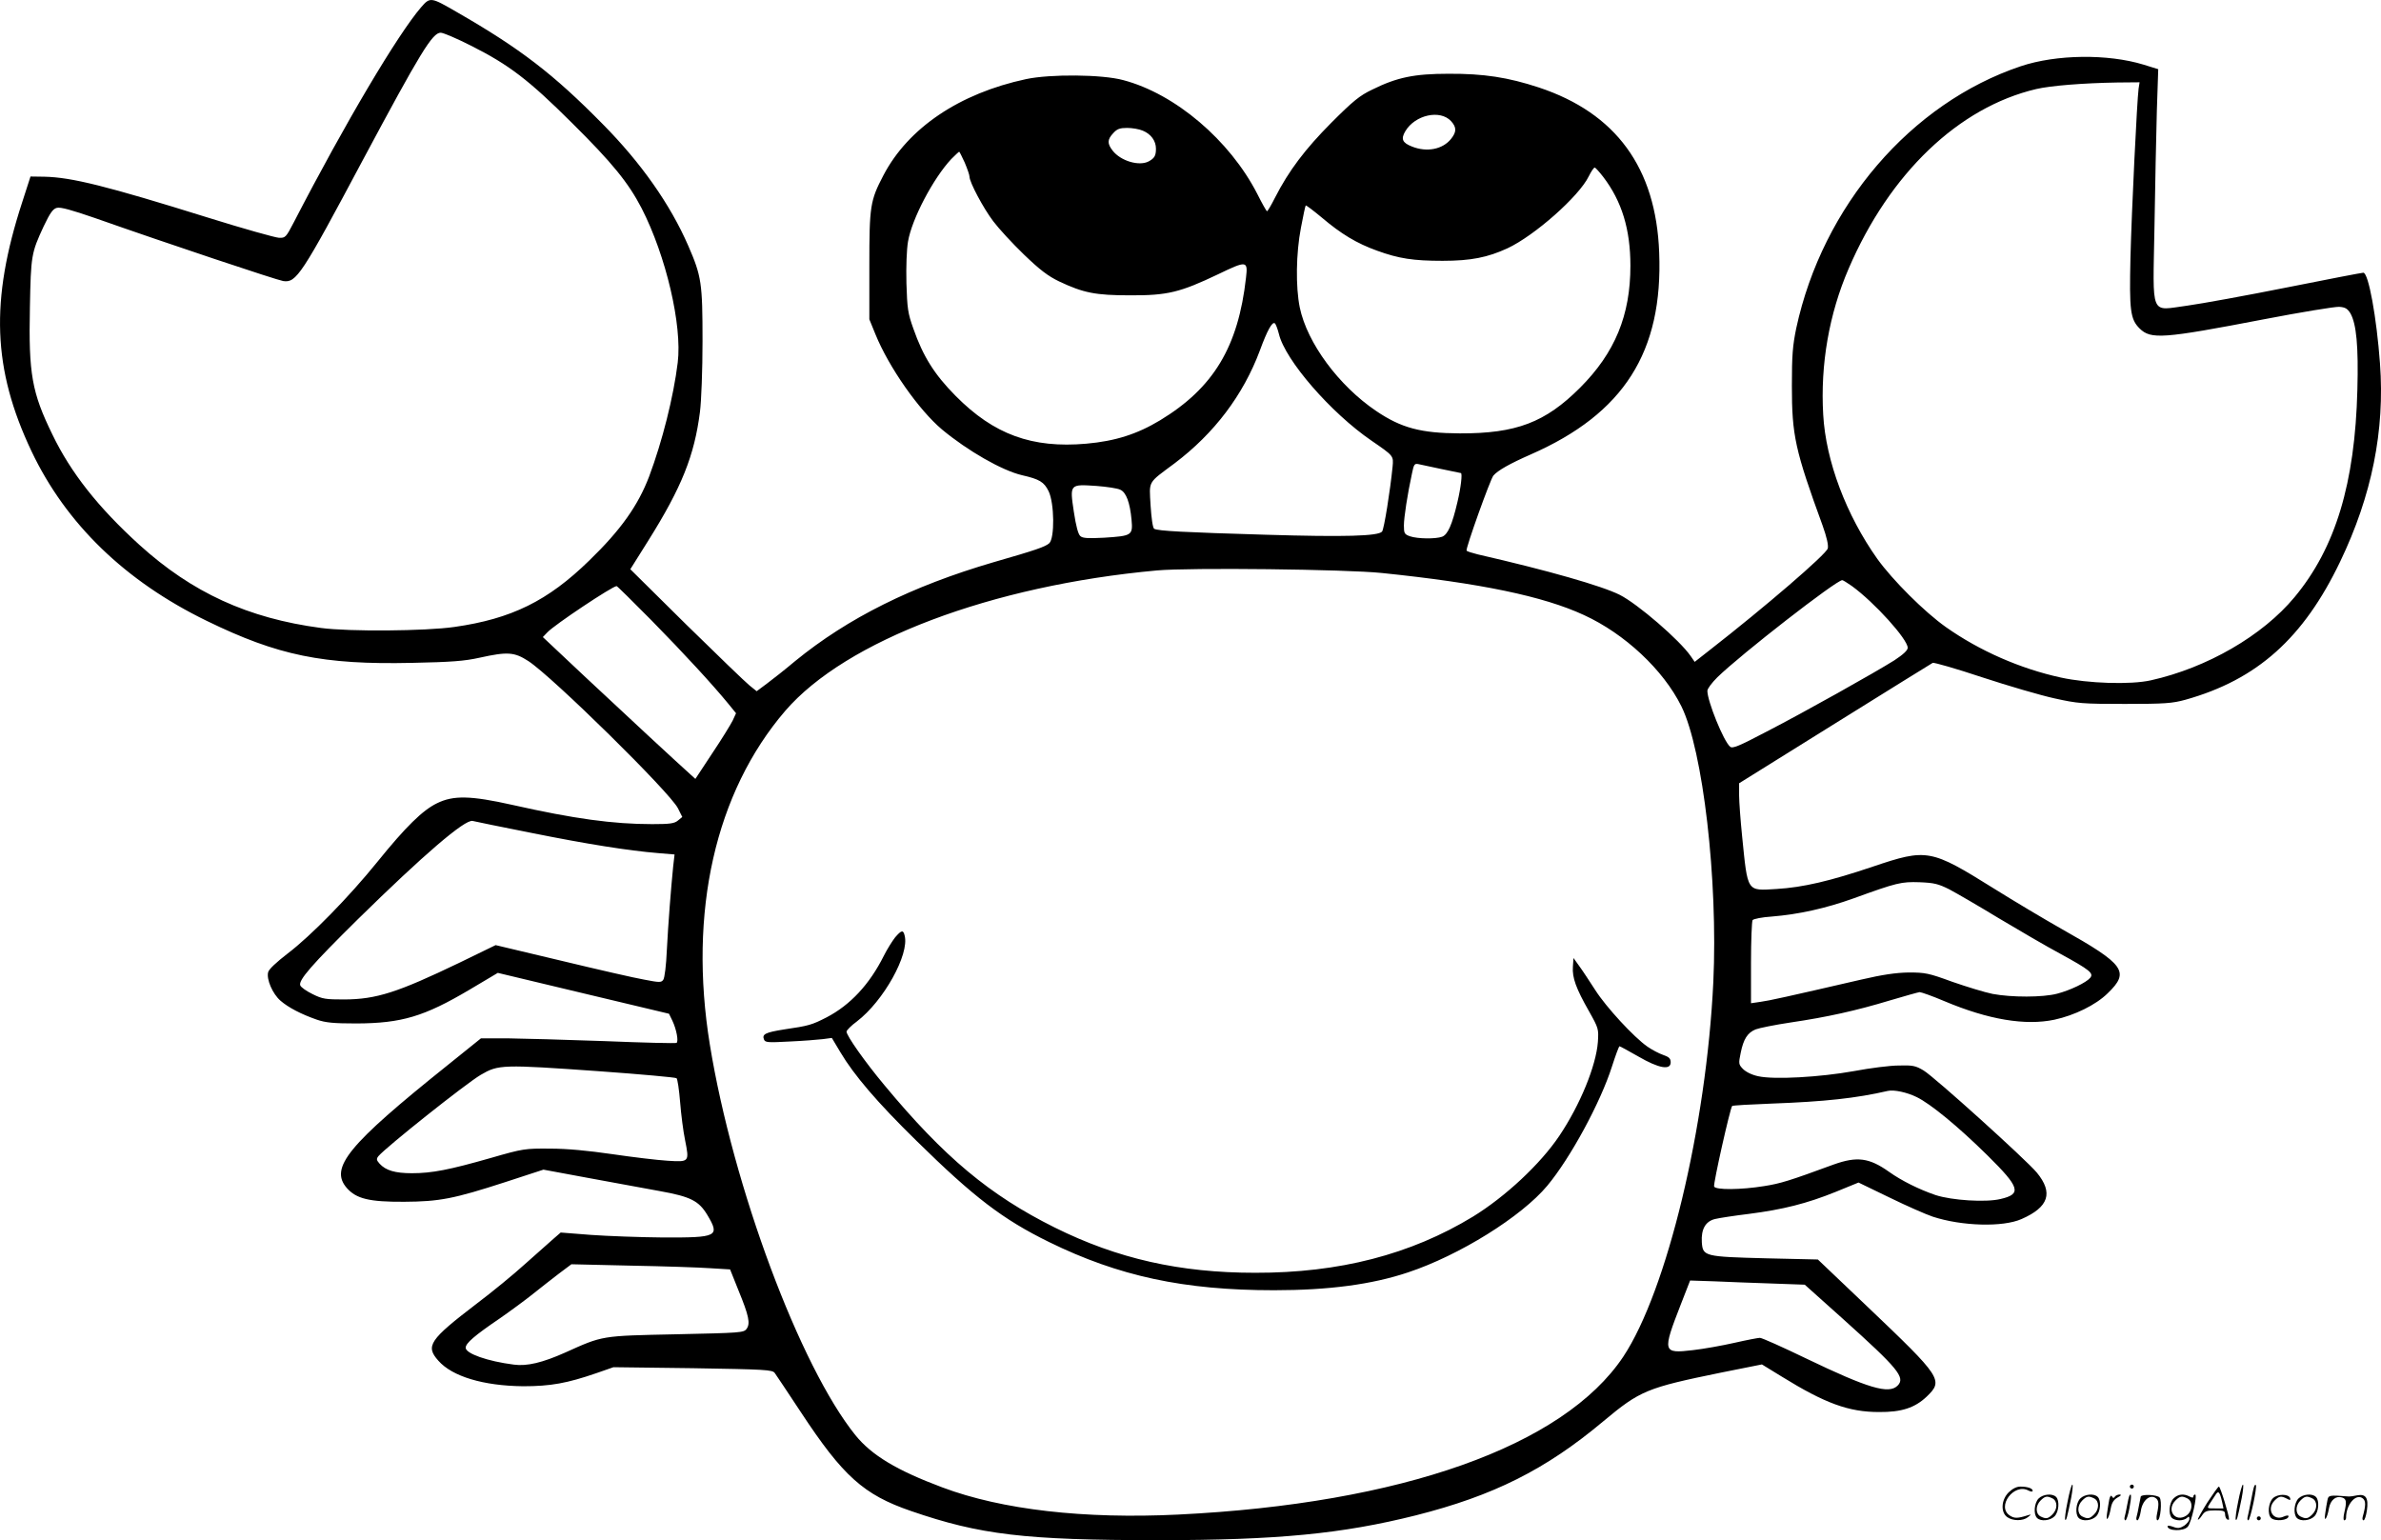 <svg version="1.0" xmlns="http://www.w3.org/2000/svg"
  viewBox="0 0 1200.39 776.476"
 preserveAspectRatio="xMidYMid meet">
<g transform="translate(-0.223,776.491) scale(0.1,-0.1)"
fill="#000000" stroke="none">
<path d="M2125 7728 c-117 -136 -381 -580 -641 -1083 -40 -77 -43 -80 -75 -79
-19 1 -180 46 -359 102 -513 160 -687 203 -824 206 l-70 1 -42 -130 c-162
-497 -149 -841 47 -1255 174 -366 472 -655 883 -855 359 -175 586 -222 1036
-212 197 4 264 9 340 26 141 31 175 29 246 -17 120 -78 713 -661 754 -742 l22
-44 -22 -18 c-18 -15 -41 -18 -130 -18 -197 0 -394 27 -705 97 -210 47 -297
49 -380 8 -72 -35 -157 -118 -300 -295 -143 -177 -336 -374 -452 -462 -57 -44
-96 -80 -99 -95 -9 -35 22 -108 62 -143 40 -35 106 -69 184 -96 44 -15 83 -19
200 -19 227 1 341 35 569 170 l143 85 431 -103 432 -103 17 -35 c21 -44 32
-105 21 -112 -4 -3 -168 1 -363 9 -195 7 -415 13 -489 14 l-134 0 -169 -136
c-502 -402 -596 -517 -507 -619 48 -54 113 -70 289 -69 178 1 250 15 509 99
l193 63 232 -43 c127 -23 286 -53 354 -65 156 -28 197 -49 240 -120 65 -109
52 -115 -223 -114 -115 1 -279 7 -363 13 l-153 12 -38 -33 c-20 -18 -84 -75
-142 -126 -57 -52 -167 -142 -244 -200 -238 -182 -259 -213 -193 -287 70 -80
228 -127 428 -129 138 0 221 15 369 66 l86 30 400 -5 c368 -6 401 -8 413 -24
7 -10 67 -99 132 -198 212 -322 316 -416 555 -498 348 -120 574 -147 1245
-147 603 0 929 32 1300 125 391 99 654 230 945 474 187 156 219 169 595 246
l205 41 101 -62 c217 -134 336 -178 489 -178 114 -1 181 21 241 78 85 82 76
96 -299 453 l-250 238 -262 6 c-310 8 -318 10 -323 81 -4 65 18 105 66 117 20
5 98 17 172 26 171 22 291 52 437 111 l115 47 157 -76 c86 -42 184 -85 217
-96 146 -48 354 -54 448 -12 137 60 161 132 77 234 -54 65 -517 483 -571 515
-40 24 -55 27 -125 25 -44 0 -145 -13 -225 -28 -172 -31 -404 -44 -484 -26
-33 7 -62 22 -77 37 -22 23 -22 27 -11 81 14 69 34 101 75 118 18 7 97 23 177
35 183 27 328 59 500 111 74 22 142 41 150 42 8 0 65 -20 126 -46 221 -93 407
-124 554 -93 101 22 208 74 268 133 113 109 87 145 -233 325 -83 47 -236 138
-340 203 -319 199 -337 203 -610 111 -216 -73 -353 -105 -486 -113 -152 -9
-145 -20 -174 267 -8 80 -15 172 -15 205 l0 61 483 301 c265 165 487 303 493
306 6 3 118 -29 250 -73 131 -43 295 -91 364 -106 117 -26 140 -28 355 -28
203 0 239 3 305 21 361 101 595 310 780 696 160 333 226 662 201 999 -17 233
-58 458 -84 458 -7 0 -179 -33 -384 -74 -205 -41 -431 -82 -503 -92 -191 -25
-174 -65 -166 396 3 206 9 470 12 586 l7 210 -74 23 c-180 55 -440 52 -619 -8
-554 -186 -999 -704 -1132 -1321 -18 -88 -22 -135 -22 -290 0 -251 16 -324
155 -705 21 -59 30 -99 26 -115 -7 -29 -316 -295 -597 -514 l-74 -58 -20 29
c-56 81 -267 263 -358 309 -90 45 -358 122 -716 204 -28 7 -54 15 -56 19 -6 9
119 358 135 378 22 26 82 60 189 107 469 206 667 517 647 1018 -16 427 -218
703 -607 832 -155 51 -278 70 -455 69 -173 0 -260 -18 -385 -80 -63 -30 -96
-57 -206 -167 -132 -133 -214 -241 -284 -378 -19 -38 -37 -68 -40 -68 -3 0
-25 39 -49 87 -139 271 -414 505 -676 574 -106 29 -368 31 -490 5 -336 -72
-594 -246 -719 -485 -67 -128 -71 -155 -71 -456 l0 -270 31 -76 c67 -165 219
-382 336 -480 129 -107 301 -206 403 -230 88 -20 111 -34 134 -81 29 -61 31
-236 3 -262 -21 -18 -66 -34 -282 -96 -410 -120 -732 -280 -999 -498 -51 -43
-116 -94 -143 -114 l-51 -38 -36 29 c-20 16 -163 154 -319 307 l-282 279 91
145 c168 268 232 428 260 648 7 54 13 212 13 357 0 293 -5 327 -72 481 -91
209 -238 418 -431 613 -249 253 -416 381 -734 564 -133 77 -136 78 -182 25z
m251 -193 c193 -97 292 -173 510 -390 203 -201 284 -301 351 -430 123 -240
205 -590 182 -778 -21 -172 -78 -398 -144 -574 -56 -147 -143 -270 -302 -424
-209 -204 -392 -294 -680 -335 -146 -21 -532 -24 -673 -5 -368 49 -649 178
-915 419 -208 189 -346 364 -439 557 -103 211 -120 305 -113 640 5 262 7 274
69 408 33 69 47 89 67 94 18 5 75 -11 191 -51 375 -132 918 -313 950 -318 66
-10 92 29 402 611 289 540 350 641 392 641 13 0 81 -29 152 -65z m8408 -217
c-8 -61 -35 -612 -41 -853 -6 -265 -1 -309 46 -356 57 -56 116 -52 626 46 187
36 358 64 380 63 31 -2 42 -9 57 -33 30 -53 41 -165 35 -385 -12 -472 -110
-797 -317 -1046 -161 -194 -441 -356 -724 -419 -102 -23 -317 -16 -454 14
-206 45 -410 135 -579 254 -109 77 -269 237 -346 344 -157 221 -260 494 -273
727 -15 254 30 509 128 736 207 482 555 814 946 906 73 17 234 30 409 33 l112
1 -5 -32z m-3466 -164 c28 -31 28 -54 0 -89 -42 -53 -122 -69 -197 -39 -49 19
-57 38 -34 77 49 83 176 111 231 51z m-1554 -48 c41 -17 66 -51 66 -91 0 -36
-8 -48 -37 -64 -48 -25 -140 2 -181 54 -28 36 -28 56 3 89 19 21 33 26 70 26
25 0 61 -6 79 -14z m-898 -161 c13 -31 24 -62 24 -71 0 -27 69 -158 120 -225
27 -36 96 -111 154 -167 81 -78 122 -109 178 -136 123 -58 183 -70 358 -70
188 -1 252 15 443 106 145 70 151 69 141 -17 -39 -349 -164 -556 -433 -719
-116 -70 -226 -105 -372 -118 -274 -24 -466 46 -659 241 -107 108 -164 199
-213 339 -28 78 -31 102 -35 229 -2 84 1 170 8 210 19 114 128 320 218 416 20
20 38 37 40 37 2 0 14 -25 28 -55z m3219 -72 c94 -123 137 -265 137 -448 0
-250 -78 -439 -254 -615 -175 -175 -322 -231 -606 -230 -196 1 -295 27 -422
113 -188 127 -348 343 -385 522 -21 103 -19 273 6 402 11 59 22 110 24 112 2
2 38 -25 80 -60 99 -84 177 -131 280 -168 110 -40 183 -51 330 -51 143 0 227
17 327 63 137 64 361 262 410 363 12 24 25 44 30 44 4 0 23 -21 43 -47z
m-1635 -792 c31 -131 261 -397 467 -538 112 -77 111 -76 106 -131 -12 -121
-43 -315 -53 -327 -19 -23 -186 -28 -587 -16 -409 12 -544 19 -562 30 -7 4
-14 54 -18 117 -7 128 -17 110 121 213 200 151 346 344 430 569 37 101 62 146
75 137 5 -3 14 -27 21 -54z m820 -681 c52 -11 95 -20 97 -20 9 0 0 -75 -17
-146 -27 -116 -49 -164 -77 -175 -33 -12 -123 -11 -162 2 -28 10 -31 15 -31
54 0 41 18 158 41 264 9 45 13 50 32 46 12 -3 65 -14 117 -25z m-1620 -104
c30 -13 49 -65 57 -152 7 -78 2 -81 -138 -90 -80 -4 -108 -3 -120 8 -11 9 -22
50 -33 123 -21 140 -21 139 114 130 52 -4 106 -12 120 -19z m1320 -420 c495
-51 813 -117 1018 -212 205 -94 400 -276 491 -460 109 -221 185 -876 161
-1390 -35 -730 -234 -1557 -454 -1889 -301 -451 -1118 -741 -2244 -796 -474
-23 -888 24 -1189 137 -230 86 -356 162 -438 263 -280 347 -617 1251 -734
1969 -109 669 27 1272 380 1683 306 355 1040 632 1874 708 164 15 954 6 1135
-13z m2369 -66 c114 -83 281 -268 281 -311 0 -13 -23 -34 -67 -63 -97 -61
-451 -260 -647 -361 -137 -72 -169 -85 -181 -75 -33 27 -115 230 -115 282 0
11 23 41 50 68 120 117 600 490 630 490 4 0 26 -14 49 -30z m-6053 -172 c167
-170 311 -327 388 -421 l39 -48 -17 -37 c-10 -20 -56 -95 -103 -165 l-85 -129
-21 19 c-64 57 -339 312 -530 491 l-218 205 23 24 c34 37 328 233 349 233 3 0
82 -78 175 -172z m-606 -1072 c283 -57 493 -90 639 -102 l84 -7 -7 -61 c-11
-109 -25 -288 -32 -423 -3 -73 -11 -139 -18 -148 -10 -14 -19 -14 -96 1 -47 8
-234 51 -417 95 l-332 79 -183 -89 c-312 -150 -418 -184 -579 -185 -95 0 -111
2 -161 27 -31 15 -59 35 -62 44 -10 26 58 104 291 334 328 322 539 504 578
495 11 -3 144 -30 295 -60z m7150 -285 c36 -19 148 -84 250 -146 102 -61 241
-142 310 -179 148 -81 169 -98 150 -121 -20 -24 -101 -63 -167 -80 -72 -19
-229 -19 -325 -1 -40 8 -131 36 -203 61 -120 44 -137 47 -220 47 -65 -1 -132
-11 -240 -36 -381 -88 -463 -106 -507 -112 l-48 -7 0 204 c0 112 4 209 8 215
4 6 48 15 97 18 135 11 271 41 413 92 218 79 239 84 332 81 73 -3 94 -8 150
-36z m-6805 -917 c209 -15 384 -31 388 -35 5 -4 13 -58 18 -120 5 -63 16 -149
25 -192 22 -111 22 -111 -89 -104 -50 3 -175 18 -277 33 -124 18 -228 28 -315
28 -126 1 -135 0 -298 -47 -210 -60 -297 -77 -398 -77 -85 0 -132 14 -163 48
-16 18 -17 24 -6 38 39 46 441 366 516 410 89 52 106 53 599 18z m6640 -130
c70 -34 209 -148 357 -294 164 -162 174 -195 66 -220 -74 -18 -246 -7 -328 20
-82 28 -171 72 -234 117 -100 71 -161 79 -279 37 -223 -82 -268 -96 -351 -109
-117 -19 -245 -20 -252 -2 -5 13 81 396 91 406 3 3 92 8 198 12 271 10 426 27
587 64 31 7 96 -7 145 -31z m-6081 -863 l99 -6 42 -105 c53 -129 61 -168 41
-195 -14 -19 -30 -20 -355 -27 -380 -8 -368 -6 -559 -92 -114 -51 -193 -70
-259 -61 -134 17 -243 56 -243 85 0 23 44 61 172 148 56 39 132 95 168 124 36
29 94 74 129 101 l64 48 301 -7 c165 -3 345 -9 400 -13z m5349 -77 l168 -6
192 -172 c278 -250 317 -296 276 -337 -44 -44 -147 -14 -459 136 -120 58 -225
105 -235 105 -9 0 -67 -11 -128 -25 -62 -14 -156 -31 -210 -37 -153 -18 -155
-11 -60 233 l46 118 121 -4 c66 -3 197 -8 289 -11z M4515 3039 c-14 -18 -40
-59 -57 -93 -72 -144 -169 -248 -288 -310 -74 -38 -90 -43 -214 -61 -95 -15
-113 -24 -102 -51 6 -15 19 -16 129 -10 67 3 143 9 168 12 l45 6 43 -72 c69
-116 186 -253 383 -446 291 -286 435 -396 669 -511 351 -172 679 -243 1134
-243 276 0 494 29 676 90 259 86 572 281 702 437 116 139 268 419 326 601 18
56 35 102 38 102 3 0 45 -23 94 -51 105 -61 164 -71 164 -30 0 19 -8 27 -37
37 -21 7 -57 26 -80 42 -68 47 -209 200 -263 285 -28 43 -63 97 -80 120 l-30
42 -3 -44 c-4 -55 16 -110 81 -224 49 -87 49 -90 45 -155 -9 -121 -90 -318
-194 -473 -96 -143 -272 -307 -436 -408 -314 -191 -674 -284 -1098 -283 -380
0 -694 71 -1010 228 -328 163 -558 355 -860 719 -96 115 -190 248 -190 269 0
6 23 30 52 51 135 103 266 339 241 433 -7 30 -16 28 -48 -9z M10426 194 c-10
-47 -15 -88 -12 -91 5 -6 9 7 30 110 7 37 10 67 6 67 -4 0 -15 -39 -24 -86z
M10740 270 c0 -5 5 -10 10 -10 6 0 10 5 10 10 0 6 -4 10 -10 10 -5 0 -10 -4
-10 -10z M11286 194 c-10 -47 -15 -88 -12 -91 5 -6 9 7 30 110 7 37 10 67 6
67 -4 0 -15 -39 -24 -86z M11366 269 c-3 -8 -10 -41 -16 -74 -6 -33 -14 -68
-16 -77 -3 -10 -1 -18 3 -18 10 0 46 171 38 178 -2 3 -7 -1 -9 -9z M10129 241
c-38 -38 -41 -101 -7 -125 29 -20 79 -20 104 0 18 14 18 15 1 10 -53 -17 -69
-17 -92 -2 -69 45 21 166 94 126 12 -6 21 -7 21 -1 0 12 -25 21 -62 21 -19 0
-39 -10 -59 -29z M11130 189 c-28 -45 -49 -83 -47 -85 2 -3 12 7 21 21 14 21
24 25 66 25 43 0 50 -3 50 -19 0 -11 5 -23 10 -26 6 -3 10 -3 10 1 0 20 -44
164 -51 164 -4 0 -30 -37 -59 -81z m75 4 l7 -33 -42 0 c-42 0 -42 0 -28 23 8
12 21 32 29 44 15 25 22 18 34 -34z M10280 210 c-22 -22 -27 -79 -8 -98 19
-19 66 -14 88 8 22 22 27 79 8 98 -19 19 -66 14 -88 -8z m71 0 c25 -14 25 -54
-1 -80 -23 -23 -33 -24 -61 -10 -25 14 -25 54 1 80 23 23 33 24 61 10z M10490
210 c-22 -22 -27 -79 -8 -98 19 -19 66 -14 88 8 22 22 27 79 8 98 -19 19 -66
14 -88 -8z m71 0 c25 -14 25 -54 -1 -80 -23 -23 -33 -24 -61 -10 -25 14 -25
54 1 80 23 23 33 24 61 10z M10636 204 c-3 -16 -8 -47 -11 -69 -8 -51 10 -26
19 27 5 27 15 42 34 53 18 10 22 14 10 15 -9 0 -20 -5 -24 -11 -5 -8 -9 -8
-14 1 -5 8 -10 3 -14 -16z M10737 223 c-2 -4 -7 -26 -11 -48 -4 -22 -9 -48
-12 -57 -3 -10 -1 -18 4 -18 4 0 14 28 20 62 11 58 10 81 -1 61z M10795 220
c-1 -3 -5 -23 -9 -45 -4 -22 -9 -48 -12 -57 -3 -10 -1 -18 4 -18 5 0 13 20 17
45 7 53 44 87 74 68 17 -11 19 -28 8 -80 -4 -18 -3 -33 2 -33 16 0 24 99 11
115 -12 14 -87 18 -95 5z M10960 210 c-22 -22 -27 -79 -8 -98 7 -7 24 -12 38
-12 14 0 31 5 38 12 9 9 12 8 12 -5 0 -9 -12 -24 -26 -34 -21 -13 -32 -15 -55
-6 -16 6 -29 8 -29 3 0 -24 81 -27 102 -2 18 19 50 162 37 162 -5 0 -9 -5 -9
-10 0 -7 -6 -7 -19 0 -30 16 -59 12 -81 -10z m71 0 c29 -16 25 -65 -6 -86 -56
-37 -103 28 -55 76 23 23 33 24 61 10z M11461 211 c-23 -23 -28 -80 -9 -99 19
-19 88 -13 88 9 0 5 -11 4 -24 -2 -54 -25 -89 38 -46 81 23 23 33 24 62 9 16
-9 19 -8 16 3 -8 22 -64 22 -87 -1z M11590 210 c-22 -22 -27 -79 -8 -98 19
-19 66 -14 88 8 22 22 27 79 8 98 -19 19 -66 14 -88 -8z m71 0 c25 -14 25 -54
-1 -80 -23 -23 -33 -24 -61 -10 -25 14 -25 54 1 80 23 23 33 24 61 10z M11736
201 c-3 -14 -8 -44 -11 -66 -8 -51 10 -26 19 27 8 41 35 63 66 53 22 -7 24
-21 11 -77 -5 -22 -5 -38 0 -38 5 0 9 6 9 13 0 68 51 125 85 97 15 -13 15 -35
-1 -92 -3 -10 -1 -18 4 -18 6 0 13 23 17 50 9 63 -5 84 -49 76 -17 -4 -35 -6
-41 -6 -101 8 -104 7 -109 -19z M11380 110 c0 -5 5 -10 10 -10 6 0 10 5 10 10
0 6 -4 10 -10 10 -5 0 -10 -4 -10 -10z"/>
</g>
</svg>
